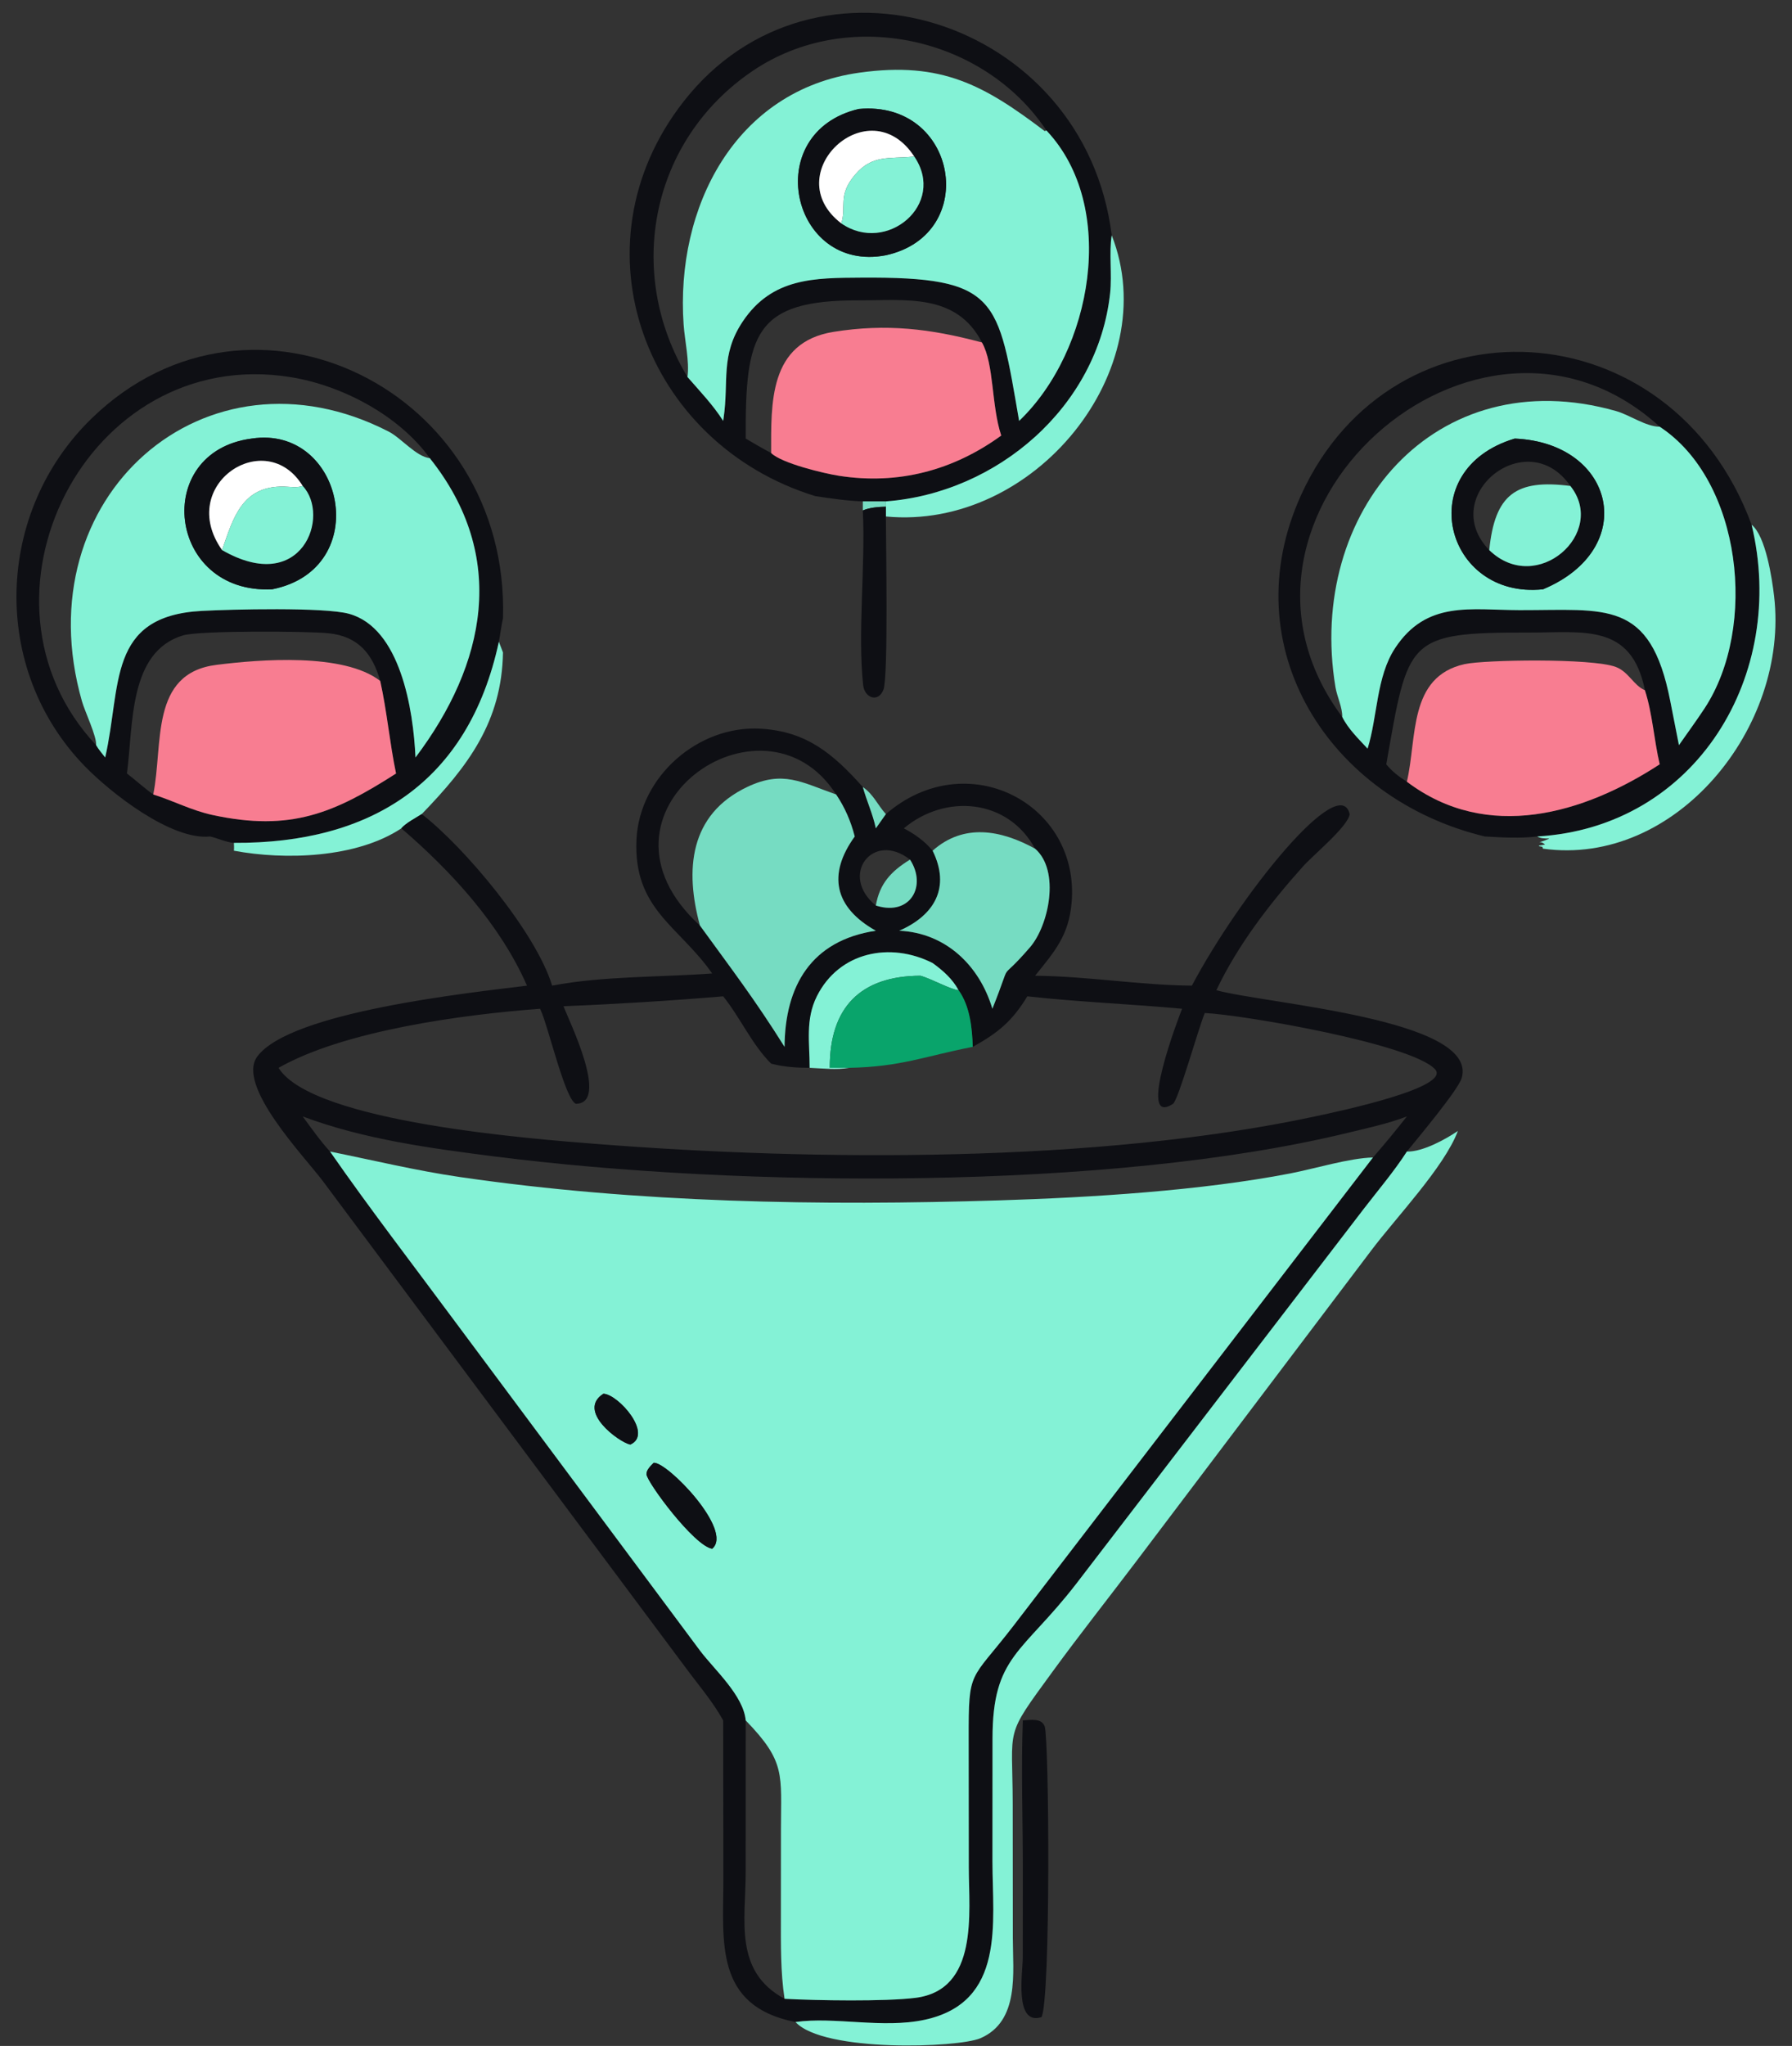 <svg xmlns="http://www.w3.org/2000/svg" width="85" height="97" viewBox="0 0 85 97" fill="none">
    <rect x="0" y="0" width="85" height="97" fill="#333333" stroke="none"/>
    <path d="M38.668 23.521C30.606 21.038 27.068 11.688 32.414 4.827C38.628 -3.149 51.456 0.857 52.732 11.156C52.599 11.979 52.752 13.005 52.657 13.894C52.078 19.286 47.296 23.375 42.02 23.772H40.926C40.163 23.744 39.422 23.634 38.668 23.521ZM49.634 6.185C46.652 1.707 40.187 0.325 35.7 3.363C30.872 6.63 29.623 12.909 32.609 17.873C33.187 18.537 33.834 19.212 34.303 19.956L34.322 19.822C34.581 18.081 34.158 16.844 35.23 15.243C36.626 13.157 38.641 13.177 40.868 13.163C47.359 13.121 47.334 14.134 48.34 19.956C51.815 16.638 53.045 9.79 49.634 6.185ZM46.577 16.236C45.372 13.887 42.955 14.246 40.732 14.24C35.788 14.226 35.344 15.82 35.372 20.793C35.77 21.029 36.169 21.26 36.578 21.478C37.074 21.967 39.094 22.449 39.805 22.559C42.609 22.992 45.213 22.305 47.493 20.65C47.017 19.221 47.159 17.258 46.577 16.236Z" fill="#0E0F14"/>
    <path d="M49.634 6.185C53.045 9.79 51.815 16.638 48.34 19.956C47.334 14.134 47.359 13.121 40.868 13.163C38.641 13.177 36.626 13.157 35.23 15.243C34.158 16.845 34.581 18.081 34.322 19.822L34.303 19.956C33.834 19.212 33.187 18.537 32.609 17.874C32.709 17.12 32.48 16.157 32.426 15.384C32.038 9.852 34.848 4.272 40.765 3.445C44.669 2.899 46.694 4.05 49.553 6.215L49.634 6.185ZM40.732 5.166C36.021 6.285 37.536 12.969 42.02 12.102C46.513 11.116 45.416 4.736 40.732 5.166Z" fill="#84F2D6"/>
    <path d="M42.02 12.102C37.536 12.969 36.021 6.285 40.732 5.166C45.416 4.736 46.513 11.116 42.02 12.102ZM43.366 7.419C41.213 4.142 36.852 8.251 39.904 10.59C42.044 12.077 44.912 9.687 43.366 7.419Z" fill="#0E0F14"/>
    <path d="M39.904 10.59C36.852 8.251 41.212 4.141 43.365 7.419L43.258 7.431C42.205 7.537 41.381 7.325 40.571 8.27C39.707 9.278 40.17 9.785 39.904 10.59Z" fill="white"/>
    <path d="M43.365 7.419C44.912 9.687 42.044 12.077 39.904 10.59C40.17 9.785 39.707 9.278 40.571 8.27C41.381 7.326 42.205 7.538 43.258 7.431L43.365 7.419Z" fill="#84F2D6"/>
    <path d="M52.732 11.156C55.24 17.538 49.055 25.161 42.02 24.487V24.022V23.771C47.296 23.375 52.078 19.286 52.657 13.893C52.752 13.005 52.599 11.979 52.732 11.156Z" fill="#84F2D6"/>
    <path d="M46.576 16.236C47.159 17.258 47.017 19.221 47.492 20.65C45.213 22.305 42.609 22.993 39.805 22.559C39.094 22.449 37.073 21.967 36.578 21.478C36.58 19.155 36.447 16.23 39.536 15.734C42.047 15.331 44.136 15.591 46.483 16.212L46.576 16.236Z" fill="#F87D91"/>
    <path d="M23.858 29.309C23.776 29.678 23.734 30.054 23.663 30.425C22.219 37.118 17.576 39.995 11.095 39.961C10.727 39.936 10.335 39.743 9.969 39.658C8.123 39.851 5.244 37.585 4.02 36.325C-0.469 31.705 -0.235 24.268 4.368 19.817C11.969 12.467 24.185 18.521 23.858 29.309ZM20.387 21.723C18.927 19.692 16.218 18.269 13.78 17.879C4.09 16.325 -1.928 28.41 4.559 35.329C4.672 35.53 4.85 35.726 4.989 35.913C5.77 32.509 5.072 29.21 9.558 28.964C10.973 28.887 15.38 28.779 16.552 29.1C18.993 29.768 19.605 33.647 19.708 35.913C23.042 31.496 24.113 26.389 20.387 21.723ZM18.035 32.284C17.669 30.975 16.969 30.17 15.603 30.025C14.591 29.918 9.456 29.889 8.678 30.125C6.091 30.911 6.33 34.345 6.021 36.672C6.443 36.992 6.841 37.365 7.27 37.667C8.227 37.965 9.087 38.425 10.08 38.639C13.791 39.442 15.851 38.55 18.786 36.672C18.483 35.22 18.358 33.739 18.035 32.284Z" fill="#0E0F14"/>
    <path d="M70.43 39.658C63.059 37.889 58.43 30.692 61.714 23.472C66.065 13.907 79.253 14.508 83.084 24.879C84.798 31.994 80.45 39.222 72.916 39.658C72.082 39.756 71.265 39.705 70.43 39.658ZM78.725 20.232C70.076 12.343 56.556 24.466 63.666 33.989C63.949 34.56 64.44 35.03 64.869 35.493C65.345 33.968 65.28 32.086 66.17 30.732C67.667 28.455 69.751 28.922 72.08 28.927C76.174 28.936 78.282 28.392 79.226 33.239L79.637 35.329C80.041 34.748 80.462 34.177 80.851 33.586C83.392 29.724 82.612 22.78 78.725 20.232ZM78.023 32.724C77.39 29.537 75.112 29.994 72.527 29.99C66.694 29.981 66.803 30.286 65.755 36.236C66.033 36.579 66.361 36.829 66.733 37.062C70.548 39.945 75.134 38.578 78.725 36.236C78.455 35.089 78.384 33.84 78.023 32.724Z" fill="#0E0F14"/>
    <path d="M63.666 33.989C63.68 33.55 63.42 33.029 63.346 32.584C61.961 24.276 68.069 17.054 76.653 19.488C77.306 19.673 78.053 20.224 78.725 20.232C82.612 22.779 83.392 29.724 80.851 33.586C80.462 34.177 80.041 34.748 79.637 35.328L79.226 33.239C78.282 28.392 76.174 28.936 72.08 28.927C69.751 28.921 67.667 28.455 66.17 30.732C65.28 32.086 65.345 33.968 64.869 35.493C64.44 35.03 63.949 34.56 63.666 33.989ZM71.85 20.793C66.933 22.266 68.542 28.427 73.189 27.939C77.788 26.015 76.614 21 71.85 20.793Z" fill="#84F2D6"/>
    <path d="M20.387 21.723C24.113 26.389 23.042 31.496 19.708 35.913C19.605 33.647 18.993 29.769 16.552 29.1C15.38 28.779 10.973 28.887 9.558 28.964C5.072 29.21 5.77 32.509 4.989 35.913C4.85 35.726 4.672 35.531 4.559 35.329C4.59 34.907 4.029 33.745 3.888 33.25C1.117 23.563 9.748 15.996 18.438 20.463C19.036 20.771 19.735 21.646 20.387 21.723ZM11.939 20.793C7.18 21.41 7.938 28.184 12.91 27.939C17.756 26.974 16.319 20.134 11.939 20.793Z" fill="#84F2D6"/>
    <path d="M12.91 27.939C7.938 28.184 7.18 21.41 11.939 20.793C16.319 20.134 17.756 26.973 12.91 27.939ZM14.358 23.04C12.608 20.177 8.342 22.977 10.534 26.08C14.333 28.264 15.689 24.449 14.358 23.04Z" fill="#0E0F14"/>
    <path d="M73.189 27.939C68.542 28.427 66.933 22.266 71.85 20.793C76.614 21 77.788 26.015 73.189 27.939ZM74.487 23.04C72.421 20.06 68.163 23.529 70.64 26.081C72.898 28.269 76.256 25.258 74.487 23.04Z" fill="#0E0F14"/>
    <path d="M10.534 26.08C8.342 22.977 12.608 20.177 14.358 23.04C14.065 23.139 13.777 23.076 13.475 23.07C11.476 23.025 11.059 24.567 10.534 26.08Z" fill="white"/>
    <path d="M14.358 23.04C15.689 24.449 14.333 28.264 10.534 26.08C11.059 24.567 11.476 23.025 13.475 23.07C13.777 23.076 14.065 23.139 14.358 23.04Z" fill="#84F2D6"/>
    <path d="M70.64 26.081C70.904 23.44 71.903 22.706 74.487 23.04C76.256 25.258 72.898 28.269 70.64 26.081Z" fill="#84F2D6"/>
    <path d="M40.926 23.771H42.02V24.022C41.682 24.03 41.236 24.062 40.926 24.203V23.771Z" fill="#76DCC2"/>
    <path d="M40.926 24.203C41.236 24.062 41.682 24.03 42.02 24.023V24.487C42.02 25.664 42.141 32.077 41.905 32.696C41.664 33.326 41.009 33.099 40.942 32.481C40.674 30.022 41.055 26.823 40.926 24.203Z" fill="#0E0F14"/>
    <path d="M83.084 24.879C83.752 25.408 84.053 27.423 84.151 28.265C84.873 34.477 79.477 41.108 73.189 40.236L73.161 40.15L72.994 40.119L72.999 40.091L73.284 40.042C73.036 39.793 72.753 40.075 73.472 39.767L73.462 39.752C73.256 39.753 73.099 39.759 72.916 39.658C80.45 39.222 84.798 31.994 83.084 24.879Z" fill="#84F2D6"/>
    <path d="M11.095 39.961C17.576 39.995 22.218 37.119 23.663 30.425L23.858 30.933C23.803 34.218 22.197 36.332 20.004 38.597C19.709 38.79 19.263 39.011 19.037 39.273C16.902 40.689 13.508 40.783 11.095 40.333C11.11 40.211 11.098 40.083 11.095 39.961Z" fill="#84F2D6"/>
    <path d="M78.023 32.724C78.384 33.84 78.455 35.089 78.725 36.236C75.134 38.578 70.548 39.945 66.733 37.062C67.223 34.974 66.79 32.086 69.471 31.486C70.396 31.28 75.509 31.196 76.639 31.619C77.253 31.848 77.489 32.503 78.023 32.724Z" fill="#F87D91"/>
    <path d="M7.27 37.667C7.75 35.276 7.097 31.922 10.263 31.522C12.3 31.265 16.303 30.937 18.035 32.284C18.358 33.739 18.483 35.22 18.786 36.673C15.851 38.55 13.791 39.442 10.08 38.639C9.087 38.425 8.227 37.965 7.27 37.667Z" fill="#F87D91"/>
    <path d="M33.78 46.152C32.202 43.894 30.029 43.108 30.191 39.792C30.337 36.814 33.118 34.378 36.078 34.548C38.274 34.675 39.525 35.75 40.926 37.313C41.11 37.978 41.401 38.594 41.544 39.272L42.02 38.597C45.85 35.285 51.237 38.096 50.83 42.798C50.696 44.353 50.025 45.109 49.097 46.261C51.588 46.283 54.058 46.709 56.534 46.73C58.828 42.411 63.557 36.556 64.019 38.602C63.938 39.188 62.298 40.527 61.806 41.077C60.233 42.834 58.712 44.802 57.696 46.946C60.014 47.591 70.143 48.308 69.333 51.109C69.171 51.67 67.22 53.995 66.733 54.596C66.126 55.537 65.385 56.407 64.702 57.294L51.06 75.074C48.492 78.398 47.079 78.487 47.078 82.429L47.075 88.269C47.077 91.143 47.713 94.935 43.848 95.761C41.859 96.186 39.584 95.601 37.734 95.865C33.856 95.111 34.315 92.022 34.311 89.127L34.303 81.567C33.809 80.671 33.12 79.874 32.512 79.051L15.313 55.995C14.451 54.843 11.185 51.464 12.206 50.087C13.778 47.966 22.283 47.069 24.997 46.73C23.721 43.827 21.411 41.31 19.037 39.272C19.263 39.011 19.709 38.79 20.004 38.597C21.99 40.121 25.419 44.188 26.189 46.73C28.561 46.272 31.345 46.333 33.78 46.152ZM39.661 37.667C36.192 32.267 27.32 38.512 33.2 43.88C34.678 45.917 35.8 47.376 37.214 49.632C37.232 46.739 38.479 44.585 41.544 44.127C39.568 43.019 39.245 41.453 40.543 39.658C40.356 38.931 40.078 38.29 39.661 37.667ZM49.097 40.236C47.791 37.844 44.818 37.635 42.873 39.272C43.393 39.55 43.859 39.872 44.237 40.332C45.093 42.072 44.334 43.393 42.653 44.127C44.84 44.224 46.455 45.757 47.072 47.826C48.122 45.191 47.217 46.805 48.854 44.914C49.752 43.876 50.296 41.277 49.097 40.236ZM43.165 40.755C41.402 39.374 39.786 41.504 41.544 42.932L41.606 42.95C43.187 43.418 43.972 41.998 43.165 40.755ZM44.237 45.658C42.234 44.644 39.807 45.12 38.748 47.23C38.192 48.339 38.406 49.437 38.405 50.627C37.764 50.622 37.201 50.589 36.578 50.428C35.668 49.524 35.111 48.241 34.303 47.236C31.899 47.441 29.142 47.61 26.729 47.706C26.974 48.368 28.935 52.321 27.314 52.331C26.804 52.12 26.017 48.701 25.65 47.898L25.617 47.826C21.917 48.101 16.315 48.865 13.212 50.627C14.815 53.217 25.397 54.008 28.29 54.235C38.72 55.053 52.038 55.144 62.374 52.931C63.605 52.668 68.863 51.55 68.065 50.692C66.944 49.487 59.002 48.119 57.146 48.027C56.833 48.786 55.889 52.171 55.638 52.334C53.874 53.486 55.972 48.069 56.07 47.826C53.654 47.602 51.104 47.502 48.729 47.236C48.019 48.409 47.339 48.972 46.142 49.632C46.11 48.728 46.011 47.703 45.469 46.946C45.167 46.398 44.736 46.021 44.237 45.658ZM14.358 52.931C14.773 53.493 15.183 54.081 15.655 54.596C17.543 57.31 19.56 59.924 21.527 62.58L33.214 78.271C33.902 79.176 35.26 80.379 35.372 81.567L35.37 88.747C35.37 91.054 34.794 93.458 37.214 94.764C38.715 94.846 41.987 94.899 43.423 94.719C46.43 94.34 45.955 90.702 45.954 88.544L45.947 82.427C45.942 79.098 46.001 79.76 48.056 77.1L65.124 54.877C65.677 54.242 66.213 53.593 66.733 52.931C65.825 53.278 64.868 53.48 63.926 53.709C52.654 56.448 35.133 56.314 23.458 54.828C20.409 54.439 17.253 54.017 14.358 52.931Z" fill="#0E0F14"/>
    <path d="M33.2 43.88C32.484 41.253 32.685 38.613 35.458 37.303C37.139 36.509 38.027 37.092 39.608 37.648L39.661 37.667C40.078 38.29 40.356 38.931 40.543 39.658C39.245 41.453 39.568 43.019 41.544 44.127C38.479 44.585 37.232 46.74 37.214 49.633C35.8 47.376 34.678 45.917 33.2 43.88Z" fill="#76DCC2"/>
    <path d="M40.926 37.313C41.445 37.675 41.615 38.15 42.02 38.597L41.544 39.272C41.401 38.594 41.11 37.978 40.926 37.313Z" fill="#76DCC2"/>
    <path d="M44.237 40.332C45.716 39.019 47.48 39.348 49.096 40.236C50.296 41.277 49.752 43.876 48.854 44.914C47.217 46.805 48.122 45.191 47.072 47.826C46.455 45.757 44.84 44.224 42.653 44.127C44.334 43.393 45.093 42.072 44.237 40.332Z" fill="#76DCC2"/>
    <path d="M41.544 42.931C41.724 41.891 42.264 41.306 43.165 40.755C43.972 41.998 43.187 43.418 41.606 42.95L41.544 42.931Z" fill="#76DCC2"/>
    <path d="M38.405 50.627C38.406 49.437 38.192 48.339 38.748 47.23C39.807 45.12 42.233 44.644 44.237 45.658C44.736 46.021 45.167 46.398 45.469 46.946C45.126 46.933 44.147 46.39 43.659 46.261C40.824 46.273 39.349 47.752 39.359 50.627C39.661 50.625 39.965 50.614 40.267 50.627C39.674 50.733 39.006 50.653 38.405 50.627Z" fill="#84F2D6"/>
    <path d="M39.359 50.627C39.349 47.752 40.824 46.273 43.659 46.261C44.147 46.39 45.126 46.933 45.469 46.946C46.011 47.704 46.11 48.728 46.142 49.633L46.057 49.649C43.881 50.075 42.715 50.582 40.267 50.627C39.965 50.614 39.661 50.625 39.359 50.627Z" fill="#09A46B"/>
    <path d="M37.733 95.865C39.583 95.601 41.859 96.186 43.848 95.761C47.713 94.935 47.077 91.143 47.075 88.269L47.078 82.429C47.079 78.487 48.492 78.398 51.06 75.074L64.702 57.294C65.385 56.407 66.126 55.537 66.733 54.596C67.469 54.617 68.549 54.028 69.152 53.619C68.51 55.328 66.24 57.699 65.057 59.266L53.898 74.023C52.574 75.772 51.213 77.491 49.919 79.263C47.612 82.422 48.028 81.783 48.036 85.503L48.042 91.894C48.042 93.518 48.37 95.82 46.511 96.631C45.455 97.091 39.06 97.314 37.733 95.865Z" fill="#84F2D6"/>
    <path d="M15.655 54.596C17.734 55.014 19.72 55.499 21.827 55.806C30.257 57.033 38.9 57.175 47.404 56.91C51.717 56.776 56.974 56.453 61.217 55.63C62.341 55.412 64.028 54.9 65.124 54.877L48.056 77.1C46.001 79.76 45.942 79.098 45.947 82.428L45.953 88.544C45.955 90.702 46.43 94.34 43.423 94.719C41.987 94.9 38.715 94.846 37.214 94.765C37.02 93.489 37.04 92.179 37.04 90.893L37.043 86.751C37.044 84.115 37.281 83.536 35.372 81.567C35.259 80.379 33.902 79.177 33.214 78.272L21.527 62.58C19.56 59.924 17.543 57.31 15.655 54.596ZM28.623 66.077C27.338 66.892 29.347 68.37 29.895 68.489C30.998 68.004 29.337 66.112 28.623 66.077ZM31.007 69.353C30.874 69.486 30.662 69.683 30.664 69.89C30.669 70.25 32.921 73.295 33.78 73.426C34.814 72.571 31.647 69.298 31.007 69.353Z" fill="#84F2D6"/>
    <path d="M29.895 68.489C29.347 68.37 27.338 66.892 28.623 66.077C29.337 66.112 30.998 68.004 29.895 68.489Z" fill="#0E0F14"/>
    <path d="M33.78 73.426C32.921 73.295 30.669 70.25 30.664 69.89C30.662 69.683 30.874 69.486 31.007 69.353C31.647 69.298 34.814 72.571 33.78 73.426Z" fill="#0E0F14"/>
    <path d="M49.401 95.633C48.096 96.047 48.513 93.514 48.513 92.8L48.516 88.6C48.517 86.265 48.43 83.898 48.516 81.567C48.857 81.547 49.41 81.435 49.554 81.856C49.766 82.474 49.842 94.809 49.401 95.633Z" fill="#0E0F14"/>
</svg>